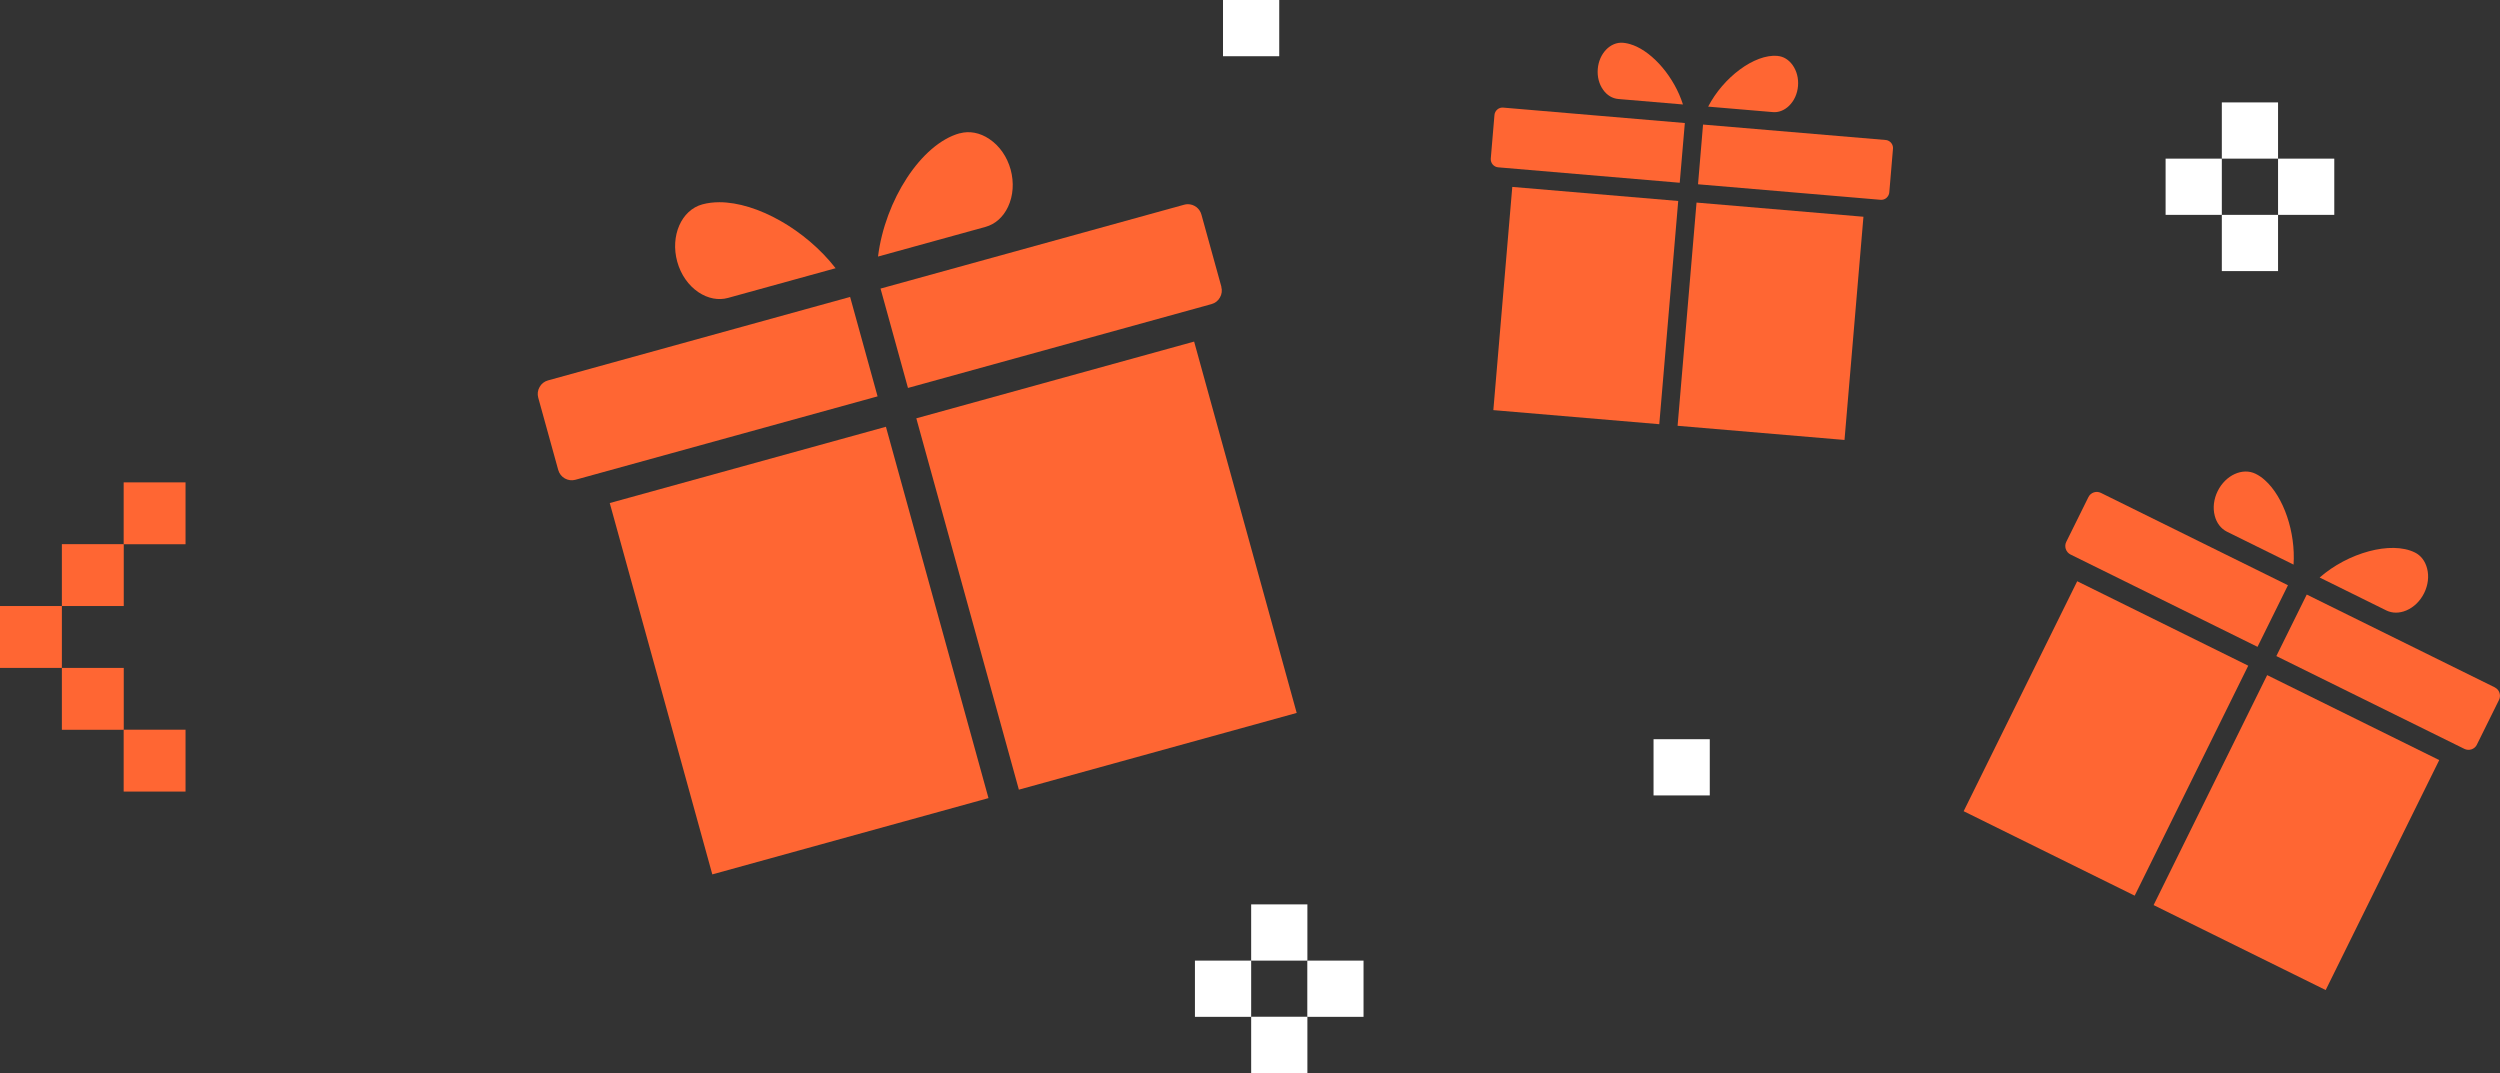 <?xml version="1.0" encoding="UTF-8"?><svg id="Ebene_2" data-name="Ebene 2" xmlns="http://www.w3.org/2000/svg" viewBox="0 0 278.78 119.65"><rect x="0" y="0" width="278.78" height="119.65" fill="#333333" stroke="none"/><defs><style>
      .cls-1 {
        fill: #f63;
      }

      .cls-1, .cls-2 {
        stroke-width: 0px;
      }

      .cls-2 {
        fill: #fff;
      }
    </style></defs><g id="Ebene_1-2" data-name="Ebene 1"><g><g><rect class="cls-2" x="139.52" y="100.85" width="6.27" height="6.27"/><rect class="cls-2" x="139.52" y="113.38" width="6.27" height="6.27"/><rect class="cls-2" x="145.78" y="107.12" width="6.27" height="6.27"/><rect class="cls-2" x="133.25" y="107.12" width="6.27" height="6.27"/><rect class="cls-2" x="247.76" y="11.42" width="6.27" height="6.27"/><rect class="cls-2" x="247.76" y="23.96" width="6.27" height="6.27"/><rect class="cls-2" x="254.03" y="17.69" width="6.27" height="6.27"/><rect class="cls-2" x="241.49" y="17.69" width="6.27" height="6.27"/><rect class="cls-2" x="184.39" y="82.43" width="6.27" height="6.27"/><rect class="cls-2" x="136.38" width="6.27" height="6.27"/><g><path class="cls-1" d="m107.02 14.86c-4.31 1.19-8.34 7.5-9.11 13.75l11.99-3.31c1.08-.3 1.97-1.09 2.51-2.24c.58-1.24.68-2.71.29-4.15c-.4-1.44-1.24-2.65-2.38-3.41c-1.05-.71-2.22-.93-3.3-.63h0z"/><path class="cls-1" d="m80.22 22.55c-.67 0-1.31.08-1.9.24c-2.34.64-3.59 3.51-2.8 6.39c.4 1.44 1.24 2.65 2.37 3.41c1.05.7 2.22.93 3.3.63l11.99-3.31c-3.33-4.28-8.77-7.36-12.97-7.36"/></g><rect class="cls-1" x="107.32" y="41.59" width="32.14" height="42.96" transform="translate(-12.34 35.13) rotate(-15.44)"/><rect class="cls-1" x="73.14" y="51.06" width="31.95" height="42.96" transform="translate(-16.1 26.35) rotate(-15.44)"/><g><path class="cls-1" d="m94.8 33.11l-33.69 9.31c-.4.11-.74.37-.94.74c-.21.36-.26.79-.15 1.19l2.23 8.06c.23.83 1.09 1.32 1.92 1.09l33.69-9.3l-3.06-11.08z"/><path class="cls-1" d="m136.2 31.98l-2.23-8.06c-.19-.69-.82-1.15-1.51-1.15c-.14 0-.28.02-.42.06l-33.85 9.35l3.06 11.08l33.85-9.35c.4-.11.74-.37.94-.74c.21-.36.26-.79.15-1.19"/><path class="cls-1" d="m269.29 61.61c-2.67-1.32-7.47.03-10.62 2.79l7.43 3.67c.67.33 1.46.33 2.24 0c.84-.36 1.54-1.04 1.98-1.93c.44-.89.56-1.87.33-2.75c-.21-.82-.69-1.45-1.36-1.78h0z"/><path class="cls-1" d="m252.57 53.55c-.33-.3-.68-.54-1.05-.72c-1.45-.71-3.34.15-4.22 1.93c-.44.89-.56 1.87-.33 2.75c.21.82.69 1.44 1.36 1.78l7.43 3.67c.24-3.61-1.1-7.54-3.19-9.41"/></g><rect class="cls-1" x="241.76" y="82.12" width="28.6" height="21.4" transform="translate(59.48 281.34) rotate(-63.72)"/><rect class="cls-1" x="220.53" y="71.7" width="28.6" height="21.27" transform="translate(57.04 256.45) rotate(-63.72)"/><g><path class="cls-1" d="m255.13 65.26l-20.86-10.3c-.25-.12-.53-.14-.79-.05c-.26.09-.48.28-.6.53l-2.47 4.99c-.25.51-.04 1.14.47 1.4l20.86 10.3l3.39-6.86z"/><path class="cls-1" d="m276.2 83.04l2.47-4.99c.21-.43.1-.94-.24-1.24c-.07-.06-.15-.11-.23-.16l-20.97-10.35l-3.39 6.86l20.97 10.35c.25.12.53.14.8.05c.26-.09.48-.28.6-.53"/><path class="cls-1" d="m198.22 6.23c-2.59-.22-6.06 2.41-7.74 5.66l7.21.61c.65.06 1.3-.2 1.82-.71c.57-.56.92-1.34.99-2.2c.07-.86-.14-1.69-.61-2.34c-.43-.6-1.02-.96-1.67-1.01z"/><path class="cls-1" d="m182.06 5.02c-.36-.14-.73-.22-1.08-.25c-1.4-.12-2.67 1.19-2.81 2.92c-.07.86.14 1.69.61 2.34c.43.6 1.02.95 1.68 1.01l7.21.61c-.95-3.01-3.3-5.78-5.59-6.63"/></g><rect class="cls-1" x="184.94" y="26.48" width="24.98" height="18.68" transform="translate(145.05 229.52) rotate(-85.15)"/><rect class="cls-1" x="164.34" y="24.78" width="24.98" height="18.57" transform="translate(127.94 207.39) rotate(-85.15)"/><g><path class="cls-1" d="m187.88 13.72l-20.25-1.72c-.24-.02-.48.05-.66.21c-.19.16-.3.38-.32.62l-.41 4.85c-.04.5.33.94.83.98l20.24 1.72l.57-6.66z"/><path class="cls-1" d="m210.68 21.44l.41-4.85c.04-.42-.22-.79-.59-.93c-.08-.03-.16-.04-.24-.05l-20.35-1.72l-.56 6.66l20.35 1.73c.24.02.48-.05.66-.21c.18-.16.3-.38.32-.62"/></g></g><g><rect class="cls-1" x="13.79" y="53.79" width="6.9" height="6.9"/><rect class="cls-1" x="6.9" y="60.68" width="6.9" height="6.9"/><rect class="cls-1" y="67.58" width="6.9" height="6.9"/><rect class="cls-1" x="6.9" y="74.48" width="6.9" height="6.9"/><rect class="cls-1" x="13.79" y="81.37" width="6.9" height="6.9"/></g></g></g></svg>